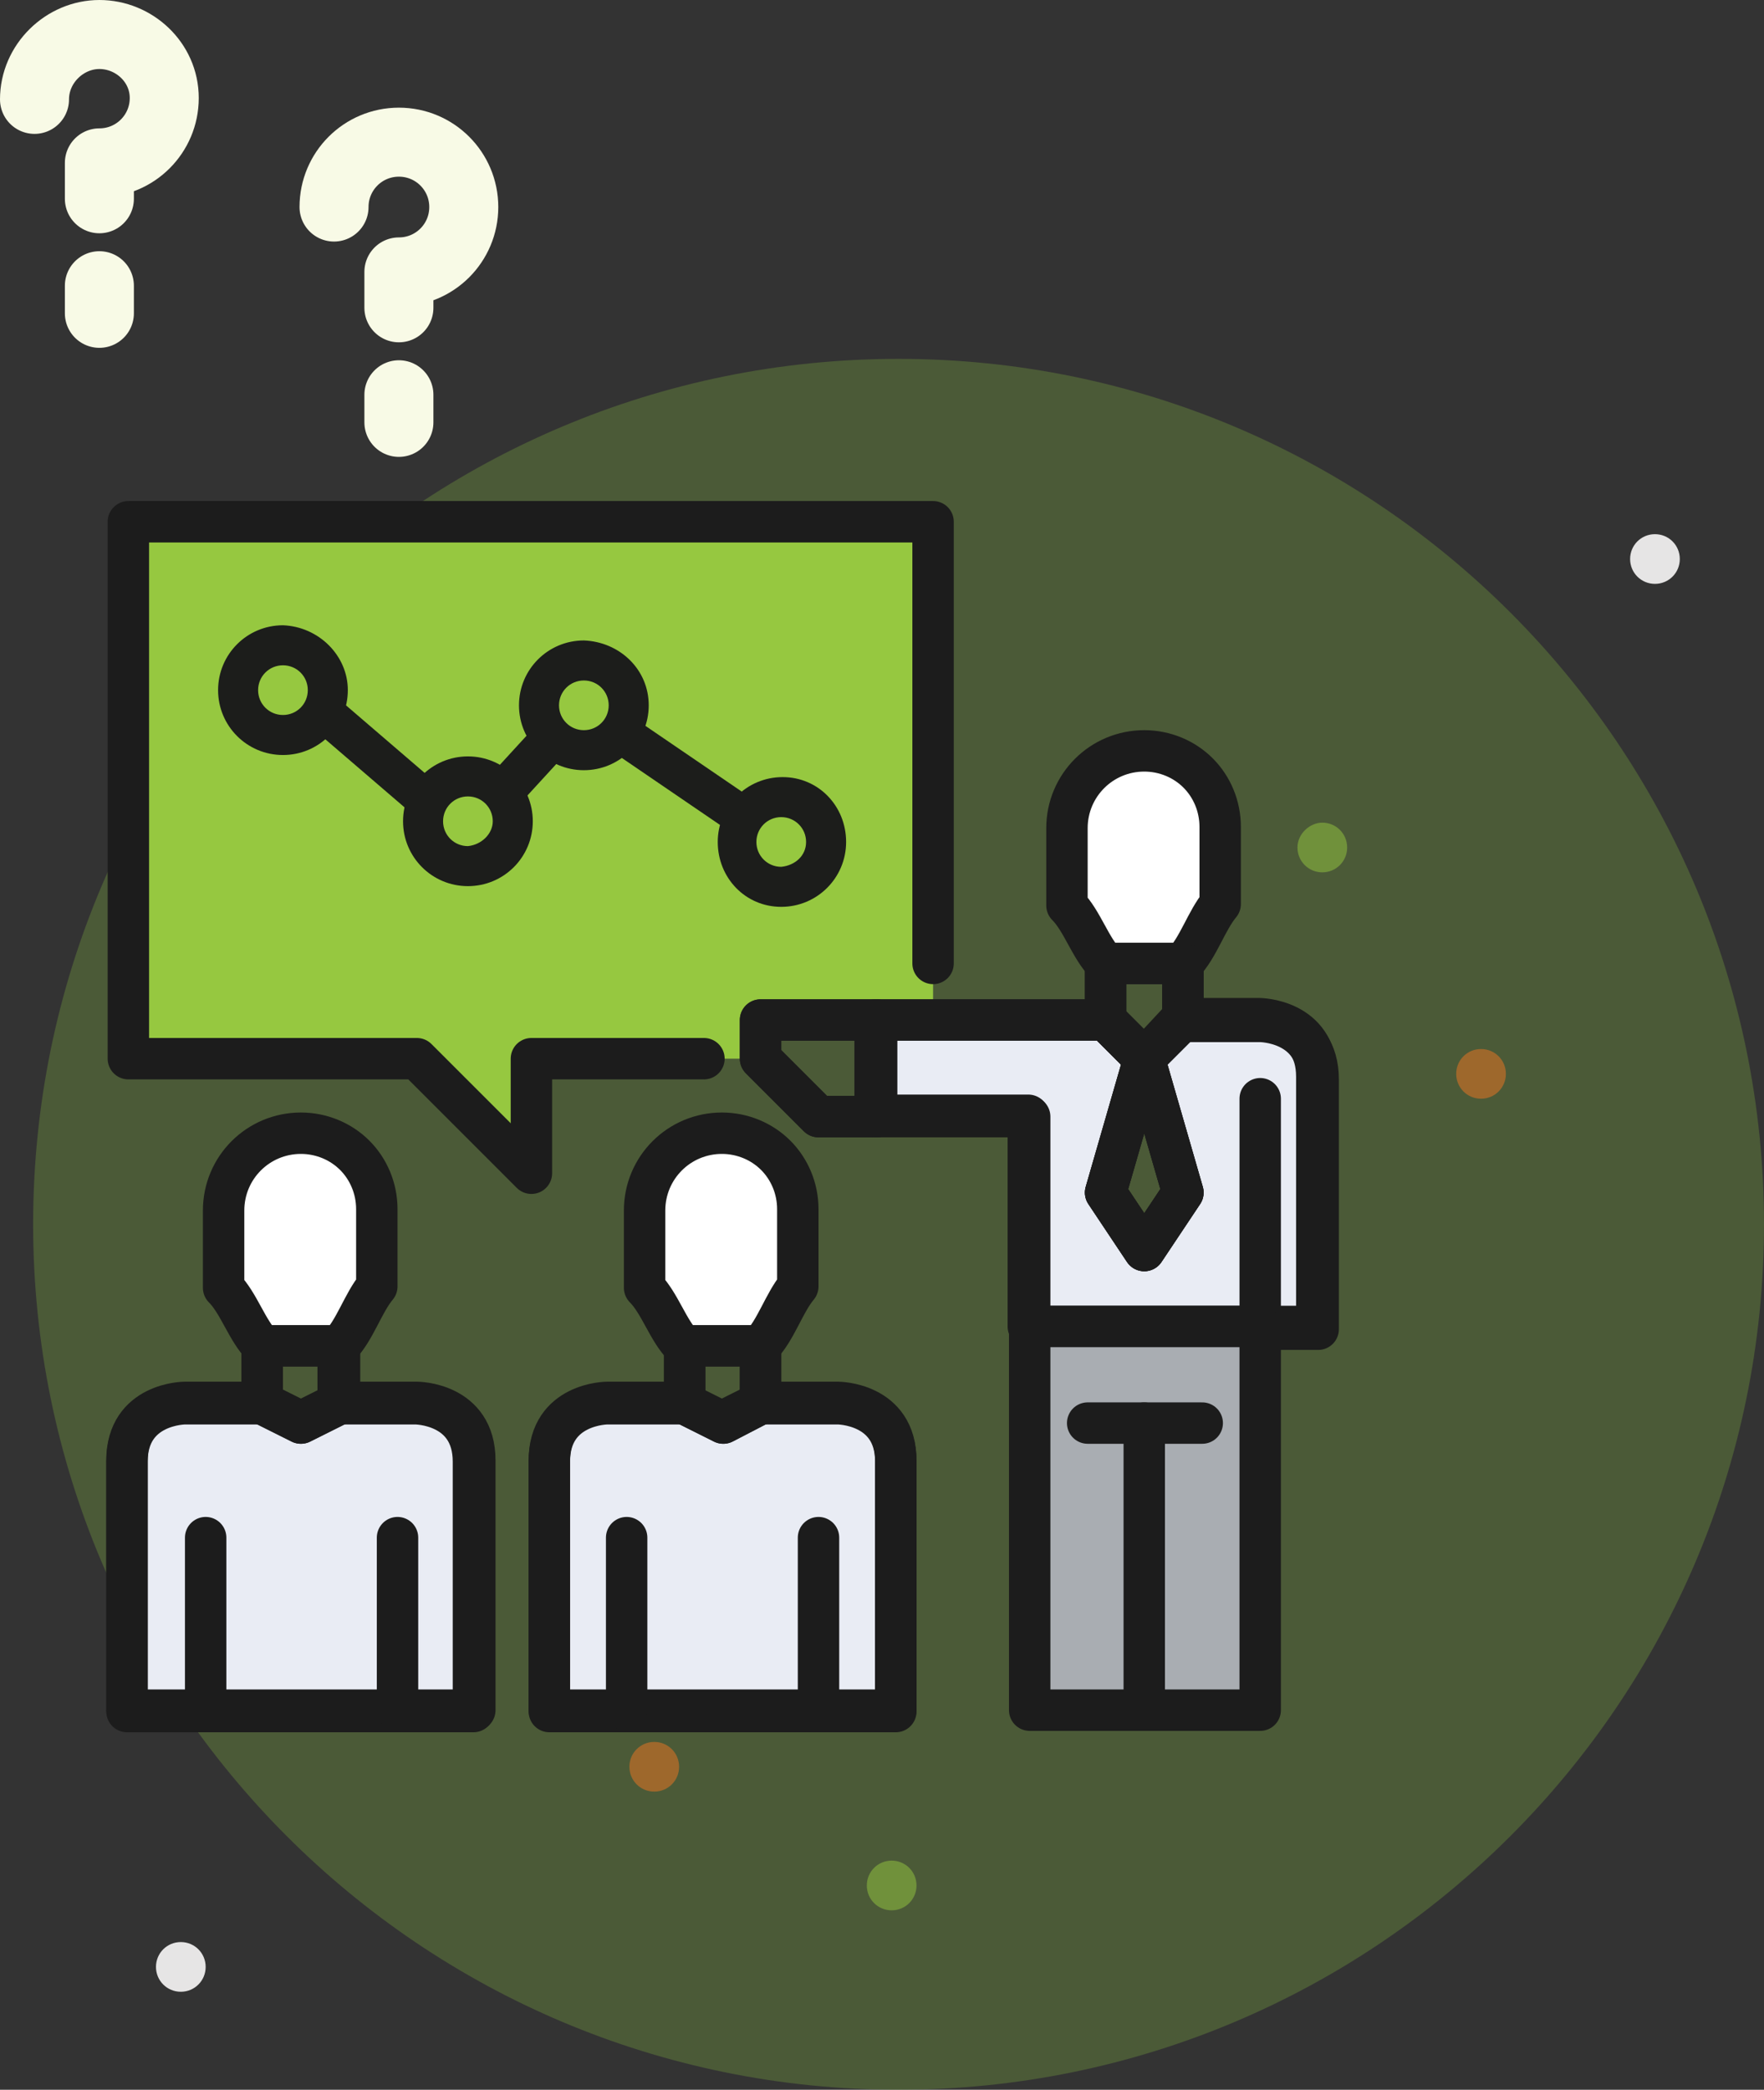 <?xml version="1.0" encoding="UTF-8"?> <!-- Generator: Adobe Illustrator 19.0.0, SVG Export Plug-In . SVG Version: 6.00 Build 0) --> <svg xmlns="http://www.w3.org/2000/svg" xmlns:xlink="http://www.w3.org/1999/xlink" id="Layer_1" x="0px" y="0px" viewBox="0 0 127.8 151.4" style="enable-background:new 0 0 127.8 151.4;" xml:space="preserve"><rect x="0" y="0" width="127.8" height="151.4" fill="#333333" stroke="none"/> <style type="text/css"> .st0{opacity:0.4;fill:#70943D;} .st1{fill:#E6E5E5;} .st2{opacity:0.5;fill:#F27623;} .st3{opacity:0.5;fill:#96C840;} .st4{fill:none;stroke:#F8FAE6;stroke-width:5;stroke-linecap:round;stroke-linejoin:round;stroke-miterlimit:10;} .st5{fill:#96C840;} .st6{fill:#E9ECF4;stroke:#1C1C1C;stroke-width:3;stroke-linecap:round;stroke-linejoin:round;stroke-miterlimit:10;} .st7{fill:none;stroke:#1C1C1C;stroke-width:3;stroke-linecap:round;stroke-linejoin:round;stroke-miterlimit:10;} .st8{fill:#FFFFFF;} .st9{fill:#A9ADB2;} .st10{fill:#1C1D1B;} </style> <g id="XMLID_7201_"> <g id="XMLID_7206_"> <path id="XMLID_7213_" class="st0" d="M65.1,26c34.6,0,62.7,28.1,62.7,62.7c0,34.6-28.1,62.7-62.7,62.7S2.4,123.3,2.4,88.7 C2.4,54,30.5,26,65.1,26"></path> <path id="XMLID_7212_" class="st1" d="M13.1,140.7c1,0,1.8,0.8,1.8,1.8c0,1-0.8,1.8-1.8,1.8c-1,0-1.8-0.8-1.8-1.8 C11.3,141.5,12.1,140.7,13.1,140.7"></path> <path id="XMLID_7211_" class="st2" d="M47.4,126.2c1,0,1.8,0.8,1.8,1.8c0,1-0.8,1.8-1.8,1.8c-1,0-1.8-0.8-1.8-1.8 C45.6,127,46.4,126.2,47.4,126.2"></path> <path id="XMLID_7210_" class="st3" d="M64.6,134.8c1,0,1.8,0.8,1.8,1.8c0,1-0.8,1.8-1.8,1.8c-1,0-1.8-0.8-1.8-1.8 C62.8,135.6,63.6,134.8,64.6,134.8"></path> <path id="XMLID_7209_" class="st2" d="M107.3,76c1,0,1.8,0.8,1.8,1.8s-0.8,1.8-1.8,1.8c-1,0-1.8-0.8-1.8-1.8S106.3,76,107.3,76"></path> <path id="XMLID_7208_" class="st3" d="M95.8,59.6c1,0,1.8,0.8,1.8,1.8s-0.8,1.8-1.8,1.8c-1,0-1.8-0.8-1.8-1.8S94.9,59.6,95.8,59.6 "></path> <path id="XMLID_7207_" class="st1" d="M119.9,38.7c1,0,1.8,0.8,1.8,1.8s-0.8,1.8-1.8,1.8c-1,0-1.8-0.8-1.8-1.8 S118.9,38.7,119.9,38.7"></path> </g> <line id="XMLID_7205_" class="st4" x1="7.2" y1="22.7" x2="7.2" y2="20.7"></line> <path id="XMLID_7204_" class="st4" d="M7.2,14.4l0-2.6c2.6,0,4.7-2.1,4.7-4.7S9.7,2.5,7.2,2.5S2.5,4.6,2.5,7.2"></path> <line id="XMLID_7203_" class="st4" x1="28.9" y1="30.6" x2="28.9" y2="28.6"></line> <path id="XMLID_7202_" class="st4" d="M28.9,22.3l0-2.6c2.6,0,4.7-2.1,4.7-4.7s-2.1-4.7-4.7-4.7s-4.7,2.1-4.7,4.7"></path> </g> <g id="XMLID_7106_"> <g id="XMLID_7129_"> <g id="XMLID_7130_"> <g id="XMLID_7152_"> <g id="XMLID_7199_"> <polygon id="XMLID_7200_" class="st5" points="9.3,37.8 9.3,76.7 30.2,76.7 38.5,85 38.5,76.7 54.7,76.7 56.4,73.9 67.6,73.9 67.6,37.8 "></polygon> </g> <g id="XMLID_7153_"> <g id="XMLID_7154_"> <g id="XMLID_7160_"> <path id="XMLID_7198_" class="st6" d="M14.9,123.9h13.9l5.6,0l0-18.1c0-4.2-4.2-4.2-4.2-4.2h-5.6l-2.8,1.4l-2.8-1.4l-5.6,0 c0,0-4.2,0-4.2,4.2l0,18.1L14.9,123.9z"></path> <path id="XMLID_7197_" class="st6" d="M45.4,123.9l13.9,0h5.6l0-18.1c0-4.2-4.2-4.2-4.2-4.2l-5.6,0l-2.8,1.4l-2.8-1.4H44 c0,0-4.2,0-4.2,4.2l0,18.1H45.4z"></path> <path id="XMLID_7196_" class="st6" d="M82.9,76.7l-2.8-2.8H67.6h-4.2l0,6.9h4.2l6.9,0v15.3l16.7,0h4.2l0-18.1 c0-4.2-4.2-4.2-4.2-4.2h-5.6L82.9,76.7l2.8,9.7l-2.8,4.2l-2.8-4.2L82.9,76.7z"></path> <polygon id="XMLID_7195_" class="st7" points="19,97.5 19,101.7 21.8,103.1 24.6,101.7 24.6,97.5 "></polygon> <polygon id="XMLID_7194_" class="st7" points="49.6,97.5 49.6,101.7 52.4,103.1 55.1,101.7 55.1,97.5 "></polygon> <path id="XMLID_7163_" class="st8" d="M16.3,87.8l0,5.6c1.1,1.1,1.7,3.1,2.8,4.2h5.6c1.1-1.1,1.7-3.1,2.8-4.2l0-5.6 c0-1.5-0.6-2.9-1.6-3.9c-1-1-2.4-1.6-3.9-1.6C18.8,82.3,16.3,84.7,16.3,87.8z"></path> <path id="XMLID_7162_" class="st8" d="M46.8,87.8l0,5.6c1.1,1.1,1.7,3.1,2.8,4.2h5.6c1.1-1.1,1.7-3.1,2.8-4.2l0-5.6 c0-1.5-0.6-2.9-1.6-3.9c-1-1-2.4-1.6-3.9-1.6C49.3,82.3,46.8,84.7,46.8,87.8z"></path> <polygon id="XMLID_7161_" class="st7" points="55.1,73.9 55.1,76.7 59.3,80.9 63.5,80.9 63.5,73.9 "></polygon> </g> <g id="XMLID_7155_"> <polygon id="XMLID_7159_" class="st9" points="82.9,123.9 91.3,123.9 91.3,96.1 74.6,96.1 74.6,123.9 "></polygon> <polygon id="XMLID_7158_" class="st7" points="82.9,76.7 80.1,86.4 82.9,90.6 85.7,86.4 "></polygon> <polygon id="XMLID_7157_" class="st7" points="80.1,69.8 80.1,73.9 82.9,76.7 85.7,73.9 85.7,69.8 "></polygon> <path id="XMLID_7156_" class="st8" d="M77.4,60v5.6c1.1,1.1,1.7,3.1,2.8,4.2h5.6c1.1-1.1,1.7-3.1,2.8-4.2V60 c0-1.5-0.6-2.9-1.6-3.9c-1-1-2.4-1.6-3.9-1.6C79.9,54.5,77.4,57,77.4,60z"></path> </g> </g> </g> </g> <g id="XMLID_7131_"> <path id="XMLID_7151_" class="st7" d="M85.7,69.8h-5.6c-1.1-1.1-1.7-3.1-2.8-4.2V60c0-3.1,2.5-5.6,5.6-5.6 c1.5,0,2.9,0.6,3.9,1.6c1,1,1.6,2.4,1.6,3.9v5.6C87.4,66.7,86.8,68.7,85.7,69.8z"></path> <path id="XMLID_7150_" class="st7" d="M85.7,69.8v4.2h5.6c0,0,4.2,0,4.2,4.2l0,18.1h-4.2l0-16.7"></path> <polyline id="XMLID_7149_" class="st7" points="80.1,69.8 80.1,73.9 63.5,73.9 55.1,73.9 55.1,76.7 59.3,80.9 63.5,80.9 74.6,80.9 74.6,96.1 91.3,96.1 "></polyline> <polyline id="XMLID_7148_" class="st7" points="80.1,73.9 82.9,76.7 85.7,73.9 "></polyline> <polygon id="XMLID_7147_" class="st7" points="82.9,76.7 80.1,86.4 82.9,90.6 85.7,86.4 "></polygon> <line id="XMLID_7146_" class="st7" x1="63.5" y1="73.9" x2="63.5" y2="80.9"></line> <polyline id="XMLID_7145_" class="st7" points="74.6,96.1 74.6,123.9 82.9,123.9 91.3,123.9 91.3,96.1 "></polyline> <line id="XMLID_7144_" class="st7" x1="82.9" y1="123.9" x2="82.9" y2="103.1"></line> <polyline id="XMLID_7143_" class="st7" points="78.8,103.1 82.9,103.1 87.1,103.1 "></polyline> <polyline id="XMLID_7142_" class="st7" points="67.6,69.8 67.6,37.8 9.3,37.8 9.3,76.7 30.2,76.7 38.5,85 38.5,76.7 51,76.7 "></polyline> <path id="XMLID_7141_" class="st7" d="M24.6,97.5H19c-1.1-1.1-1.7-3.1-2.8-4.2l0-5.6c0-3.1,2.5-5.6,5.6-5.6 c1.5,0,2.9,0.6,3.9,1.6c1,1,1.6,2.4,1.6,3.9l0,5.6C26.3,94.4,25.7,96.4,24.6,97.5z"></path> <path id="XMLID_7140_" class="st7" d="M19,97.5l0,4.2l-5.6,0c0,0-4.2,0-4.2,4.2l0,18.1l5.6,0h13.9l5.6,0l0-18.1 c0-4.2-4.2-4.2-4.2-4.2h-5.6l0-4.2"></path> <polyline id="XMLID_7139_" class="st7" points="19,101.7 21.8,103.1 24.6,101.7 "></polyline> <path id="XMLID_7138_" class="st7" d="M55.1,97.5h-5.6c-1.1-1.1-1.7-3.1-2.8-4.2l0-5.6c0-3.1,2.5-5.6,5.6-5.6 c1.5,0,2.9,0.6,3.9,1.6c1,1,1.6,2.4,1.6,3.9l0,5.6C56.8,94.4,56.2,96.4,55.1,97.5z"></path> <path id="XMLID_7137_" class="st7" d="M49.6,97.5l0,4.2H44c0,0-4.2,0-4.2,4.2l0,18.1h5.6l13.9,0h5.6l0-18.1 c0-4.2-4.2-4.2-4.2-4.2l-5.6,0l0-4.2"></path> <polyline id="XMLID_7136_" class="st7" points="49.6,101.7 52.4,103.1 55.1,101.7 "></polyline> <line id="XMLID_7135_" class="st7" x1="14.9" y1="123.9" x2="14.9" y2="111.4"></line> <line id="XMLID_7134_" class="st7" x1="28.8" y1="123.9" x2="28.8" y2="111.4"></line> <line id="XMLID_7133_" class="st7" x1="45.4" y1="123.9" x2="45.4" y2="111.4"></line> <line id="XMLID_7132_" class="st7" x1="59.3" y1="123.9" x2="59.3" y2="111.4"></line> </g> </g> </g> <g id="XMLID_7127_"> <path id="XMLID_7128_" class="st10" d="M45.1,51.8c-0.5,0-0.9,0.2-1.2,0.6c-0.5,0.7-0.3,1.6,0.4,2l8.5,5.8c0.7,0.5,1.6,0.3,2-0.4 c0.5-0.7,0.3-1.6-0.4-2L45.9,52C45.7,51.9,45.4,51.8,45.1,51.8z"></path> </g> <g id="XMLID_7125_"> <path id="XMLID_7126_" class="st10" d="M39.8,52.2c-0.4,0-0.8,0.2-1.1,0.5l-3.3,3.6c-0.5,0.6-0.5,1.5,0.1,2.1 c0.6,0.5,1.5,0.5,2.1-0.1l3.3-3.6c0.5-0.6,0.5-1.5-0.1-2.1C40.5,52.3,40.2,52.2,39.8,52.2z"></path> </g> <g id="XMLID_7123_"> <path id="XMLID_7124_" class="st10" d="M23.7,50.4c-0.4,0-0.8,0.2-1.1,0.5c-0.5,0.6-0.5,1.5,0.2,2l7.1,6.1c0.6,0.5,1.5,0.5,2-0.2 c0.5-0.6,0.5-1.5-0.2-2l-7.1-6.1C24.4,50.5,24.1,50.4,23.7,50.4z"></path> </g> <g id="XMLID_7119_"> <path id="XMLID_7120_" class="st10" d="M38.6,59.5c0,2.6-2.1,4.7-4.7,4.7c-2.6,0-4.7-2.1-4.7-4.7s2.1-4.7,4.7-4.7 C36.5,54.8,38.6,56.9,38.6,59.5z M35.7,59.5c0-1-0.8-1.8-1.8-1.8c-1,0-1.8,0.8-1.8,1.8s0.8,1.8,1.8,1.8 C34.9,61.2,35.7,60.4,35.7,59.5z"></path> </g> <g id="XMLID_7115_"> <path id="XMLID_7116_" class="st10" d="M25.2,50c0,2.6-2.1,4.7-4.7,4.7c-2.6,0-4.7-2.1-4.7-4.7c0-2.6,2.1-4.7,4.7-4.7 C23.1,45.4,25.2,47.5,25.2,50z M22.3,50c0-1-0.8-1.8-1.8-1.8c-1,0-1.8,0.8-1.8,1.8s0.8,1.8,1.8,1.8C21.5,51.8,22.3,51,22.3,50z"></path> </g> <g id="XMLID_7111_"> <path id="XMLID_7112_" class="st10" d="M47,51.1c0,2.6-2.1,4.7-4.7,4.7c-2.6,0-4.7-2.1-4.7-4.7s2.1-4.7,4.7-4.7 C44.9,46.5,47,48.5,47,51.1z M44.1,51.1c0-1-0.8-1.8-1.8-1.8c-1,0-1.8,0.8-1.8,1.8s0.8,1.8,1.8,1.8C43.3,52.9,44.1,52.1,44.1,51.1 z"></path> </g> <g id="XMLID_7107_"> <path id="XMLID_7108_" class="st10" d="M61.3,61c0,2.6-2.1,4.7-4.7,4.7S52,63.6,52,61s2.1-4.7,4.7-4.7S61.3,58.4,61.3,61z M58.4,61c0-1-0.8-1.8-1.8-1.8c-1,0-1.8,0.8-1.8,1.8s0.8,1.8,1.8,1.8C57.6,62.7,58.4,62,58.4,61z"></path> </g> </g> </svg> 